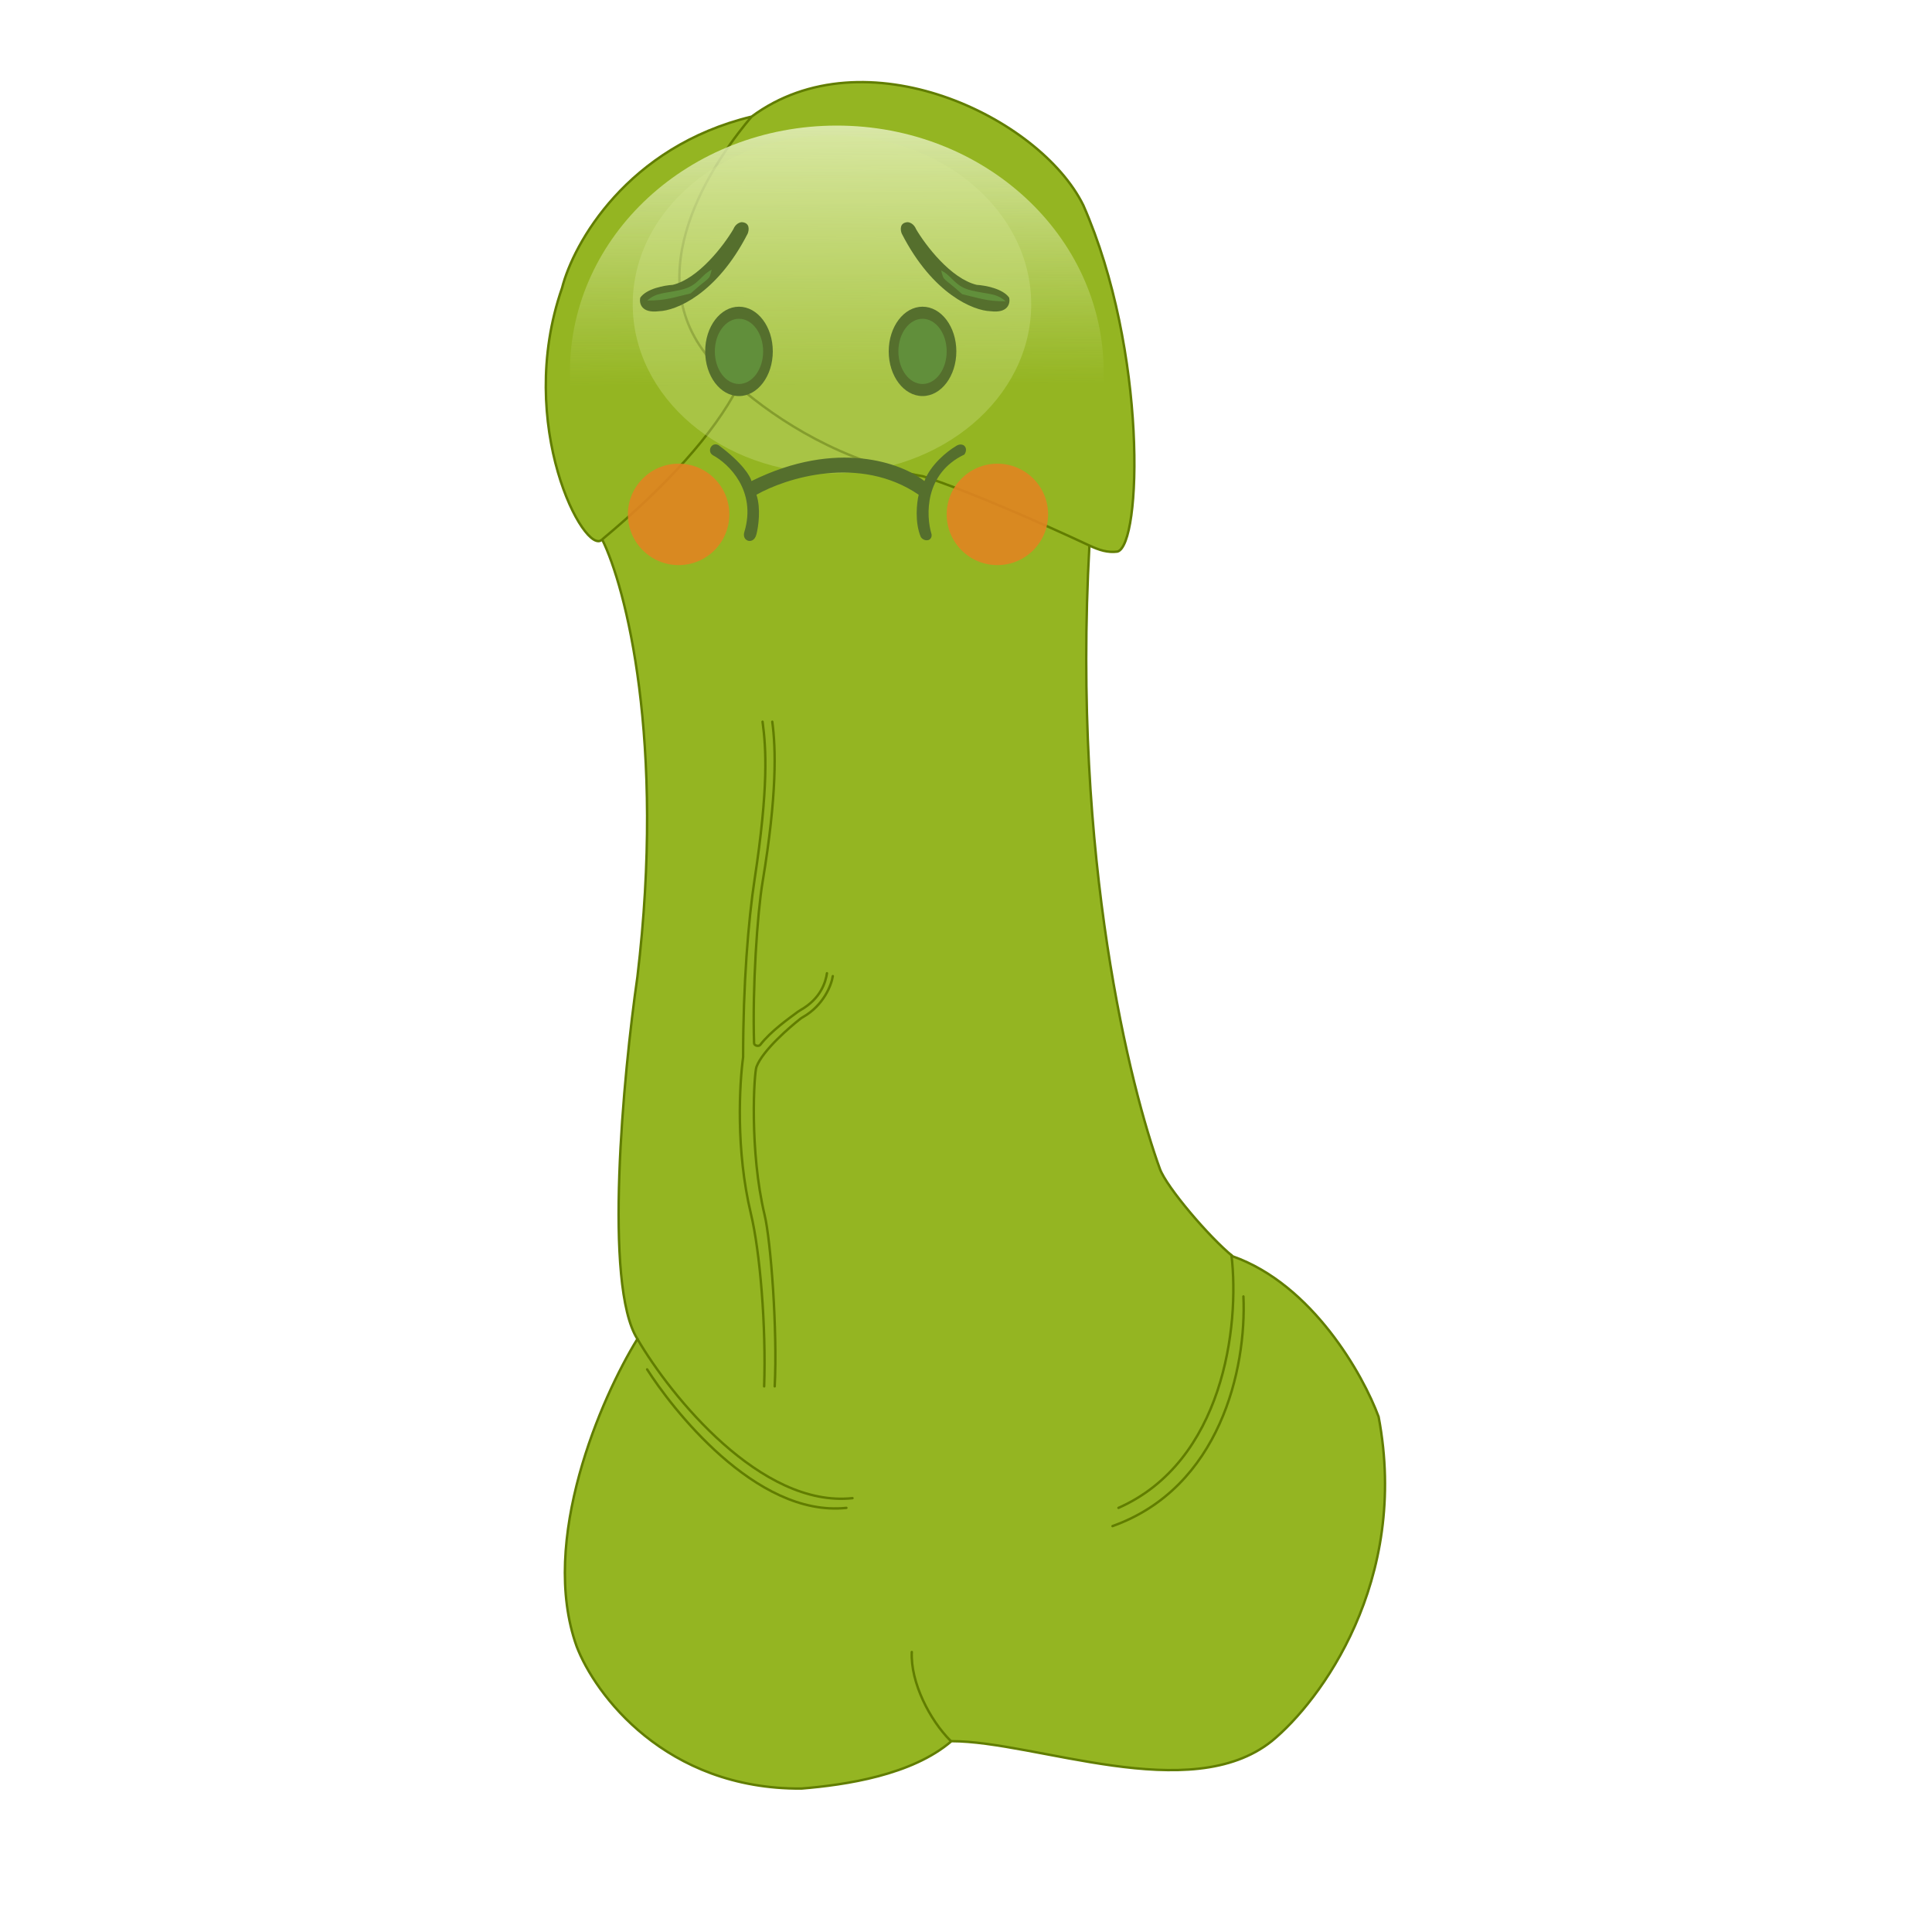 <svg width="800" height="800" viewBox="0 0 800 800" fill="none" xmlns="http://www.w3.org/2000/svg">
<path d="M448.587 85.015C475.153 145.392 472.738 225.894 462.675 228.41C458.65 228.913 455.147 227.79 451.103 225.894C443.857 355.913 468.377 451.307 480.285 484.004C483.033 491.551 500.746 512.348 510.473 520.23C543.479 531.903 564.477 569.37 570.85 586.644C583.73 654.669 546.699 704.547 526.574 720.983C492.763 747.951 429.071 720.983 393.979 720.983C377.605 735.071 350.14 739.096 331.859 740.605C275.507 741.008 246.325 701.528 238.778 681.738C223.08 637.864 249.009 578.594 263.935 554.444C249.847 532.305 258.065 445.262 263.935 404.508C275.608 306.698 259.071 243.001 249.344 223.378C242.3 230.925 212.967 175.986 232.74 119.228C237.436 100.78 259.709 60.764 311.23 48.286C357.921 13.67 430.474 48.286 448.587 85.015Z" fill="#94B522"/>
<path d="M311.23 48.286C298.819 62.877 263.781 109.736 292.111 146.398C300.664 157.467 299.967 155.008 305.714 159.983M311.23 48.286C357.921 13.67 430.474 48.286 448.587 85.015C475.153 145.392 472.738 225.894 462.675 228.41C458.65 228.913 455.147 227.79 451.103 225.894M311.23 48.286C259.709 60.764 237.436 100.78 232.74 119.228C212.967 175.986 242.3 230.925 249.344 223.378M305.714 159.983C322.081 174.153 349.104 191.555 382.173 197.215C400.627 203.093 433.278 217.538 451.103 225.894M305.714 159.983C295.633 179.605 275.91 201.24 249.344 223.378M249.344 223.378C259.071 243.001 275.608 306.698 263.935 404.508C258.065 445.262 249.847 532.305 263.935 554.444C249.009 578.594 223.08 637.864 238.778 681.738C246.325 701.528 275.507 741.008 331.859 740.605C350.14 739.096 377.605 735.071 393.979 720.983C429.071 720.983 492.763 747.951 526.574 720.983C546.699 704.547 583.73 654.669 570.85 586.644C564.477 569.37 543.479 531.903 510.473 520.23C500.746 512.348 483.033 491.551 480.285 484.004C468.377 451.307 443.857 355.913 451.103 225.894" stroke="#617D00"/>
<path d="M315.758 298.849C317.268 309.918 318.274 326.019 312.442 364.257C309.867 381.146 307.708 407.527 307.708 437.716C306.215 448.785 304.574 476.055 310.943 502.62C314.752 518.504 317.268 549.412 316.417 574.066M319.783 298.849C321.293 309.918 321.796 329.037 315.758 365.263C313.566 378.418 311.524 408.946 312.246 431.939C312.28 433.022 314.187 433.461 314.845 432.601C319.105 427.032 326.859 421.576 330.354 418.97C330.689 418.721 331.041 418.497 331.405 418.292C339.916 413.485 341.88 406.667 342.425 402.999M320.79 574.066C321.984 550.721 319.155 513.69 316.621 503.124C310.251 476.558 312.236 444.256 313.242 441.741C315.814 434.932 327.08 425.233 331.457 421.83C331.787 421.574 332.138 421.353 332.501 421.146C341.068 416.273 344.299 407.856 344.844 404.188" stroke="#617D00" stroke-linecap="round"/>
<path d="M263.936 554.444C277.856 578.259 315.155 624.38 352.991 620.355" stroke="#617D00" stroke-linecap="round" stroke-linejoin="round"/>
<path d="M514.875 536.833C516.219 566.697 505.217 616.019 460.666 631.927" stroke="#617D00" stroke-linecap="round" stroke-linejoin="round"/>
<path d="M377.555 684.057C376.966 696.635 385.016 712.232 393.569 720.786" stroke="#617D00" stroke-linecap="round" stroke-linejoin="round"/>
<path d="M509.922 519.727C513.444 549.412 506.4 605.26 463.13 624.379" stroke="#617D00" stroke-linecap="round" stroke-linejoin="round"/>
<path d="M267.957 567.022C277.517 582.117 312.636 628.405 350.472 624.38" stroke="#617D00" stroke-linecap="round" stroke-linejoin="round"/>
<g opacity="0.9" filter="url(#filter0_f_2_2876)">
<ellipse cx="346.5" cy="154" rx="110.5" ry="102" fill="url(#paint0_linear_2_2876)"/>
</g>
<g opacity="0.3" filter="url(#filter1_f_2_2876)">
<ellipse cx="344.5" cy="126" rx="82.5" ry="70" fill="#D7E896"/>
</g>
<path d="M295.185 188.503C301.695 191.972 313.413 203.192 308.205 220.321C307.909 221.213 307.791 223.175 309.685 223.889C310.572 224.186 312.525 224.067 313.235 221.213C314.025 218.14 315.129 210.567 313.235 204.858C325.467 197.919 356.025 188.205 380.408 204.858C379.619 208.129 378.692 216.217 381.296 222.402C381.69 222.997 382.894 224.067 384.551 223.592C385.044 223.393 385.971 222.64 385.734 221.213C383.367 213.481 382.775 196.056 399.346 188.205C399.84 187.512 400.53 185.826 399.346 184.637C398.853 184.141 397.393 183.507 395.5 184.934C392.343 186.818 385.379 192.309 382.775 199.208C373.701 191.873 346.674 181.604 311.164 199.208C310.77 197.325 307.495 191.714 297.552 184.34C296.862 183.943 295.244 183.567 294.297 185.232C293.937 185.926 293.612 187.551 295.185 188.503Z" fill="#556F2D"/>
<path d="M278.553 117.954C275.169 118.151 267.743 119.488 265.115 123.263C264.618 125.524 265.474 129.81 272.879 128.866C279.748 128.67 296.709 121.965 309.609 96.719C310.206 95.244 310.565 92.236 307.22 92C306.424 92 304.592 92.59 303.637 94.949C299.755 101.536 289.304 115.359 278.553 117.954Z" fill="#556F2D"/>
<path d="M404.447 117.954C407.831 118.151 415.257 119.488 417.885 123.263C418.382 125.524 417.526 129.81 410.121 128.866C403.252 128.67 386.291 121.965 373.391 96.719C372.794 95.244 372.435 92.236 375.78 92C376.576 92 378.408 92.59 379.363 94.949C383.245 101.536 393.696 115.359 404.447 117.954Z" fill="#556F2D"/>
<ellipse cx="306" cy="145.5" rx="14" ry="18.5" fill="#556F2D"/>
<g filter="url(#filter2_f_2_2876)">
<ellipse cx="306" cy="145.5" rx="10" ry="13.5" fill="#618F3B"/>
</g>
<g filter="url(#filter3_f_2_2876)">
<path d="M286 121.5C278.733 123.168 276 124.446 268.001 124.446C272.001 121 274.733 121.668 282 120C289.267 118.332 290 114 294.703 111.679C293.5 116.5 294.219 114.054 286 121.5Z" fill="#618F3B"/>
</g>
<g filter="url(#filter4_f_2_2876)">
<path d="M398.434 121.821C405.7 123.489 408.434 124.767 416.432 124.767C412.432 121.321 409.7 121.989 402.434 120.321C395.167 118.653 394.434 114.321 389.73 112C390.934 116.821 390.215 114.375 398.434 121.821Z" fill="#618F3B"/>
</g>
<ellipse cx="382" cy="145.5" rx="14" ry="18.5" fill="#556F2D"/>
<g filter="url(#filter5_f_2_2876)">
<ellipse cx="382" cy="145.5" rx="10" ry="13.5" fill="#618F3B"/>
</g>
<g opacity="0.9" filter="url(#filter6_f_2_2876)">
<circle cx="281" cy="213" r="21" fill="#E08421"/>
</g>
<g opacity="0.9" filter="url(#filter7_f_2_2876)">
<circle cx="413" cy="213" r="21" fill="#E08421"/>
</g>
<defs>
<filter id="filter0_f_2_2876" x="219" y="35" width="255" height="238" filterUnits="userSpaceOnUse" color-interpolation-filters="sRGB">
<feFlood flood-opacity="0" result="BackgroundImageFix"/>
<feBlend mode="normal" in="SourceGraphic" in2="BackgroundImageFix" result="shape"/>
<feGaussianBlur stdDeviation="8.5" result="effect1_foregroundBlur_2_2876"/>
</filter>
<filter id="filter1_f_2_2876" x="231" y="25" width="227" height="202" filterUnits="userSpaceOnUse" color-interpolation-filters="sRGB">
<feFlood flood-opacity="0" result="BackgroundImageFix"/>
<feBlend mode="normal" in="SourceGraphic" in2="BackgroundImageFix" result="shape"/>
<feGaussianBlur stdDeviation="15.5" result="effect1_foregroundBlur_2_2876"/>
</filter>
<filter id="filter2_f_2_2876" x="289" y="125" width="34" height="41" filterUnits="userSpaceOnUse" color-interpolation-filters="sRGB">
<feFlood flood-opacity="0" result="BackgroundImageFix"/>
<feBlend mode="normal" in="SourceGraphic" in2="BackgroundImageFix" result="shape"/>
<feGaussianBlur stdDeviation="3.5" result="effect1_foregroundBlur_2_2876"/>
</filter>
<filter id="filter3_f_2_2876" x="264.002" y="107.679" width="34.701" height="20.767" filterUnits="userSpaceOnUse" color-interpolation-filters="sRGB">
<feFlood flood-opacity="0" result="BackgroundImageFix"/>
<feBlend mode="normal" in="SourceGraphic" in2="BackgroundImageFix" result="shape"/>
<feGaussianBlur stdDeviation="2" result="effect1_foregroundBlur_2_2876"/>
</filter>
<filter id="filter4_f_2_2876" x="385.73" y="108" width="34.701" height="20.767" filterUnits="userSpaceOnUse" color-interpolation-filters="sRGB">
<feFlood flood-opacity="0" result="BackgroundImageFix"/>
<feBlend mode="normal" in="SourceGraphic" in2="BackgroundImageFix" result="shape"/>
<feGaussianBlur stdDeviation="2" result="effect1_foregroundBlur_2_2876"/>
</filter>
<filter id="filter5_f_2_2876" x="365" y="125" width="34" height="41" filterUnits="userSpaceOnUse" color-interpolation-filters="sRGB">
<feFlood flood-opacity="0" result="BackgroundImageFix"/>
<feBlend mode="normal" in="SourceGraphic" in2="BackgroundImageFix" result="shape"/>
<feGaussianBlur stdDeviation="3.5" result="effect1_foregroundBlur_2_2876"/>
</filter>
<filter id="filter6_f_2_2876" x="243" y="175" width="76" height="76" filterUnits="userSpaceOnUse" color-interpolation-filters="sRGB">
<feFlood flood-opacity="0" result="BackgroundImageFix"/>
<feBlend mode="normal" in="SourceGraphic" in2="BackgroundImageFix" result="shape"/>
<feGaussianBlur stdDeviation="8.5" result="effect1_foregroundBlur_2_2876"/>
</filter>
<filter id="filter7_f_2_2876" x="375" y="175" width="76" height="76" filterUnits="userSpaceOnUse" color-interpolation-filters="sRGB">
<feFlood flood-opacity="0" result="BackgroundImageFix"/>
<feBlend mode="normal" in="SourceGraphic" in2="BackgroundImageFix" result="shape"/>
<feGaussianBlur stdDeviation="8.5" result="effect1_foregroundBlur_2_2876"/>
</filter>
<linearGradient id="paint0_linear_2_2876" x1="346.5" y1="52" x2="347.155" y2="159.299" gradientUnits="userSpaceOnUse">
<stop stop-color="#E1EDB7"/>
<stop offset="1" stop-color="#D7E896" stop-opacity="0"/>
</linearGradient>
</defs>
</svg>

